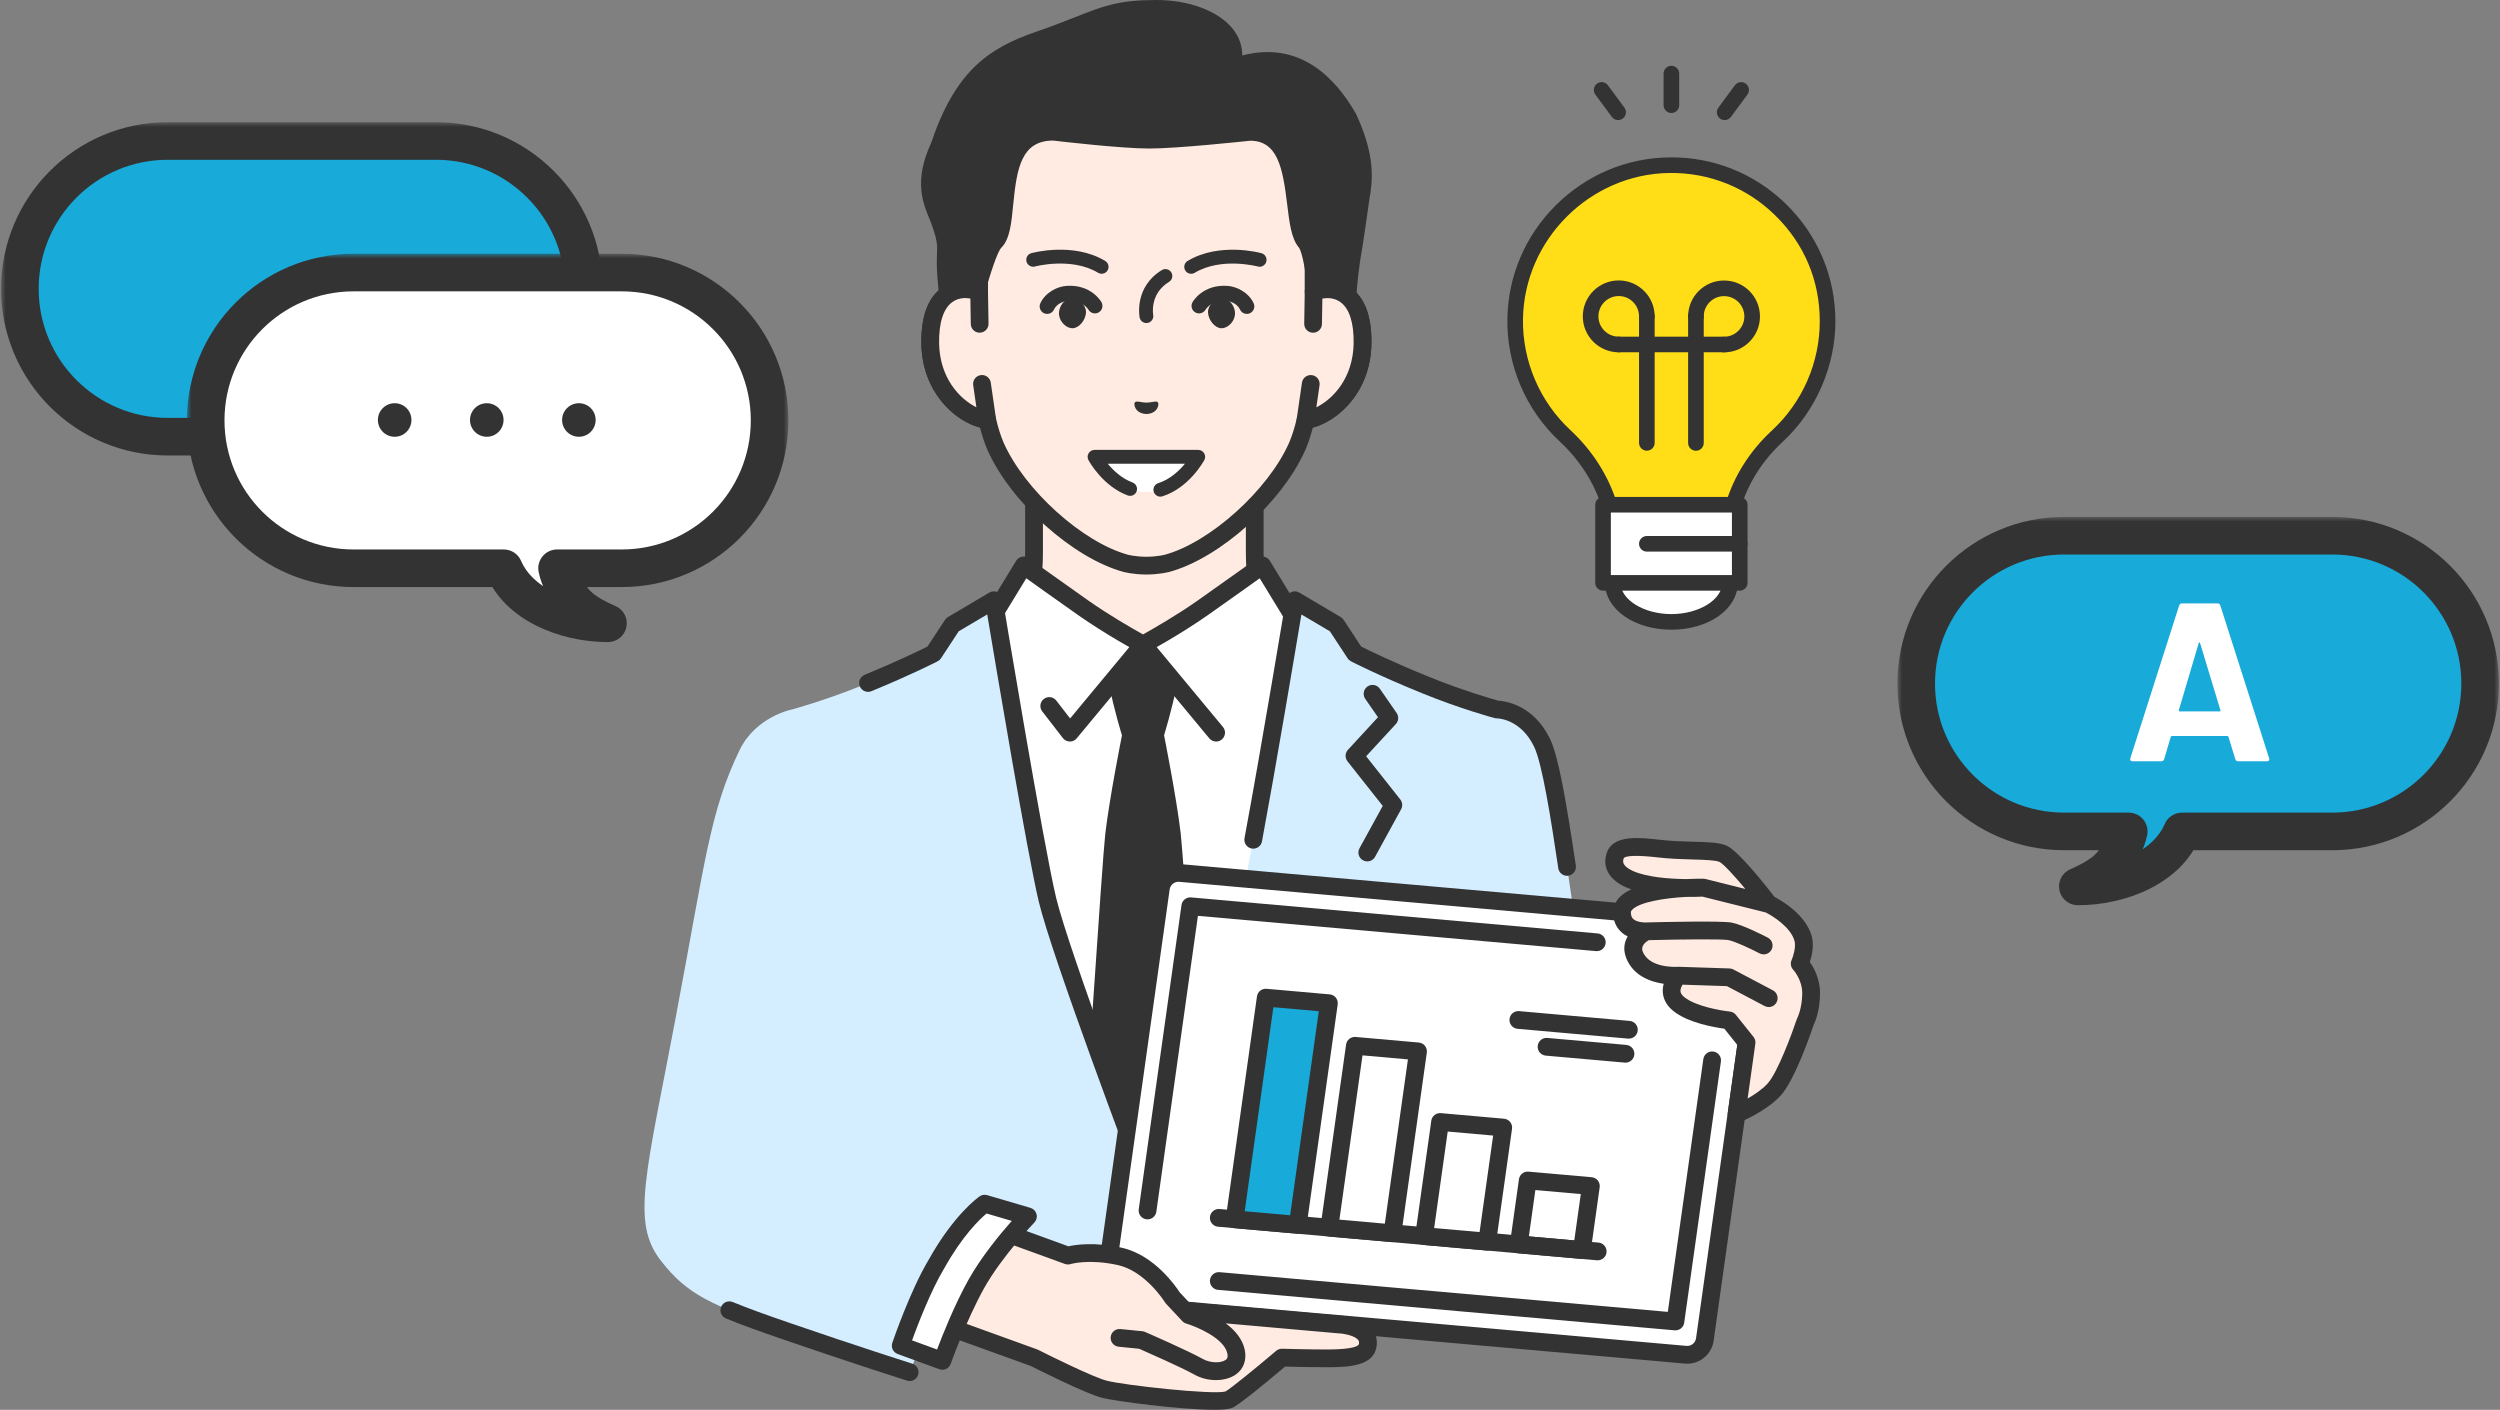<svg width="266" height="150" viewBox="0 0 266 150" fill="none" xmlns="http://www.w3.org/2000/svg">
<rect x="0" y="0" width="266" height="150" fill="#808080" stroke="none"/>
<path d="M106.567 68.003C108.807 65.638 110.023 63.648 110.023 58.741V49.049L121.763 55.348L133.502 49.049V58.741C133.502 63.648 134.718 65.638 136.958 68.003C138.749 69.892 147.03 74.455 147.03 74.455L130.462 90.167H113.061L96.493 74.455C96.493 74.455 104.776 69.892 106.565 68.003H106.567Z" fill="#FFEBE1"/>
<path d="M113.064 91.115C113.314 91.115 113.563 91.016 113.75 90.821C114.109 90.443 114.093 89.844 113.715 89.485L98.078 74.657C100.48 73.301 105.763 70.229 107.254 68.656C109.717 66.057 110.968 63.808 110.968 58.744V50.63L121.315 56.184C121.595 56.333 121.931 56.333 122.21 56.184L132.559 50.63V58.744C132.559 63.808 133.811 66.055 136.274 68.656C137.764 70.229 143.047 73.301 145.449 74.657L129.813 89.485C129.435 89.844 129.418 90.443 129.777 90.821C130.136 91.199 130.735 91.215 131.113 90.856L147.679 75.144C147.898 74.936 148.005 74.638 147.967 74.338C147.929 74.04 147.751 73.775 147.486 73.63C145.218 72.381 139.028 68.818 137.643 67.357C135.432 65.024 134.447 63.227 134.447 58.744V49.051C134.447 48.72 134.273 48.411 133.987 48.241C133.702 48.071 133.349 48.062 133.055 48.22L121.761 54.28L110.468 48.22C110.175 48.062 109.822 48.071 109.536 48.241C109.251 48.411 109.076 48.72 109.076 49.051V58.744C109.076 63.227 108.09 65.022 105.881 67.357C104.495 68.82 98.307 72.381 96.037 73.63C95.773 73.775 95.594 74.038 95.556 74.338C95.519 74.636 95.624 74.936 95.844 75.144L112.411 90.856C112.593 91.031 112.826 91.115 113.062 91.115H113.064Z" fill="#333333"/>
<path d="M104.183 31.045V21.89C104.183 19.249 104.843 16.649 106.113 14.335C108.54 9.915 113.447 3.719 121.901 3.684H122.05C130.503 3.719 135.41 9.915 137.837 14.335C139.108 16.649 139.767 19.251 139.767 21.89V31.045C141.736 30.299 145.064 30.784 144.97 36.554C144.888 41.665 141.18 44.403 138.91 44.686C138.683 45.663 138.396 46.616 138.033 47.466C135.681 52.802 129.298 58.547 124.158 59.941C124.158 59.941 123.24 60.182 121.972 60.182C120.704 60.182 119.786 59.941 119.786 59.941C114.646 58.547 108.263 52.802 105.911 47.466C105.548 46.616 105.263 45.663 105.034 44.686C102.764 44.403 99.056 41.665 98.974 36.554C98.88 30.784 102.208 30.299 104.177 31.045H104.183Z" fill="#FFEBE1"/>
<path d="M121.977 61.129C123.352 61.129 124.36 60.866 124.404 60.855C129.802 59.392 136.439 53.437 138.9 47.848C139.196 47.155 139.459 46.368 139.686 45.496C142.363 44.787 145.833 41.738 145.917 36.571C145.964 33.671 145.214 31.657 143.688 30.584C142.846 29.992 141.789 29.742 140.714 29.856V21.892C140.714 19.09 140.007 16.321 138.667 13.881C136.391 9.736 131.207 2.778 122.054 2.74C122.029 2.74 122.002 2.74 121.977 2.742C121.952 2.742 121.924 2.74 121.899 2.74C112.746 2.78 107.562 9.739 105.286 13.881C103.947 16.321 103.239 19.09 103.239 21.892V29.856C102.164 29.742 101.108 29.992 100.266 30.584C98.739 31.657 97.99 33.671 98.036 36.571C98.12 41.738 101.591 44.787 104.268 45.496C104.495 46.368 104.757 47.153 105.049 47.837C107.516 53.435 114.153 59.39 119.545 60.853C119.594 60.866 120.604 61.129 121.977 61.129ZM141.239 31.72C141.668 31.72 142.155 31.817 142.602 32.13C143.57 32.81 144.063 34.334 144.028 36.539C143.952 41.181 140.582 43.525 138.795 43.749C138.403 43.798 138.081 44.087 137.991 44.474C137.758 45.477 137.479 46.359 137.166 47.096C134.944 52.138 128.748 57.719 123.913 59.029C123.913 59.029 123.09 59.239 121.975 59.239C120.86 59.239 120.037 59.029 120.028 59.027C115.201 57.719 109.007 52.138 106.779 47.086C106.468 46.359 106.191 45.477 105.958 44.474C105.868 44.087 105.549 43.8 105.154 43.749C103.367 43.527 99.997 41.184 99.921 36.539C99.886 34.334 100.379 32.81 101.347 32.13C102.332 31.439 103.508 31.802 103.846 31.928C104.136 32.037 104.463 31.997 104.717 31.821C104.973 31.645 105.125 31.355 105.125 31.044V21.889C105.125 19.405 105.752 16.949 106.939 14.788C109.475 10.171 114.128 4.659 121.903 4.628C121.926 4.628 121.949 4.628 121.973 4.626C121.996 4.626 122.019 4.628 122.042 4.628C129.817 4.661 134.47 10.171 137.006 14.788C138.193 16.949 138.82 19.403 138.82 21.889V31.044C138.82 31.355 138.974 31.645 139.228 31.821C139.484 31.997 139.809 32.037 140.099 31.928C140.284 31.859 140.719 31.718 141.235 31.718L141.239 31.72Z" fill="#333333"/>
<path d="M112.077 14.321C105.61 14.321 108.22 23.808 106.091 25.907C105.331 26.657 104.184 31.041 104.184 31.041L102.454 33.636L100.789 33.59C100.789 33.59 100.329 29.966 100.302 28.12C100.274 26.273 100.636 26.145 99.613 23.371C98.714 21.252 97.919 19.197 99.653 15.445C102.122 8.113 105.387 5.704 110.42 3.976C116.709 1.818 117.603 0.625 123.037 0.625C127.715 0.625 132.247 2.897 131.455 6.754C131.965 6.733 138.657 3.441 143.744 12.455C145.712 16.748 145.426 19.201 145.063 21.202C145.063 21.202 144.412 25.821 144.322 26.298C143.57 30.271 143.566 34.35 143.566 34.35L141.428 34.34L139.768 31.043C139.768 31.043 139.413 26.804 138.663 25.91C136.744 23.614 138.682 14.338 132.996 14.338C132.996 14.338 125.313 15.172 122.265 15.172C119.216 15.172 112.075 14.323 112.075 14.323L112.077 14.321Z" fill="#333333"/>
<path d="M143.568 34.981C143.734 34.981 143.894 34.916 144.011 34.798C144.131 34.681 144.196 34.519 144.198 34.353C144.198 34.313 144.211 30.284 144.943 26.418C145.034 25.942 145.643 21.625 145.687 21.306C146.09 19.084 146.314 16.55 144.32 12.195C144.311 12.178 144.305 12.164 144.297 12.149C142.163 8.369 138.346 4.285 132.177 5.902C132.177 4.857 131.824 3.876 131.129 3.026C129.607 1.159 126.508 0 123.039 0C119.014 0 117.389 0.643 114.439 1.81C113.284 2.268 111.974 2.784 110.219 3.387C105.095 5.144 101.627 7.645 99.069 15.216C97.201 19.284 98.168 21.583 99.029 23.609C99.76 25.597 99.737 26.103 99.697 27.019C99.682 27.33 99.668 27.68 99.674 28.136C99.701 29.996 100.146 33.528 100.165 33.677C100.205 33.986 100.461 34.219 100.772 34.227L102.437 34.273C102.653 34.282 102.859 34.172 102.979 33.992L104.709 31.397C104.747 31.338 104.776 31.275 104.795 31.208C105.326 29.179 106.143 26.75 106.536 26.362C107.451 25.459 107.617 23.731 107.81 21.73C108.192 17.778 108.722 14.977 112.041 14.956C112.667 15.03 119.3 15.804 122.267 15.804C125.234 15.804 132.396 15.04 133.032 14.973C135.919 14.994 136.477 17.782 136.952 21.717C137.189 23.678 137.393 25.373 138.184 26.318C138.569 26.775 138.98 29.156 139.144 31.101C139.15 31.18 139.173 31.26 139.209 31.332L140.87 34.628C140.977 34.84 141.193 34.972 141.428 34.975L143.566 34.985H143.57L143.568 34.981ZM143.186 12.743C145.021 16.758 144.813 19.067 144.446 21.091C144.446 21.1 144.444 21.108 144.442 21.117C144.261 22.397 143.776 25.805 143.705 26.183C143.117 29.289 142.98 32.411 142.949 33.719L141.821 33.713L140.389 30.87C140.303 29.908 139.946 26.458 139.15 25.507C138.598 24.848 138.399 23.178 138.203 21.564C137.804 18.248 137.256 13.711 133 13.711C132.977 13.711 132.954 13.711 132.933 13.715C132.858 13.724 125.248 14.545 122.269 14.545C119.289 14.545 112.224 13.709 112.152 13.7C112.127 13.698 112.102 13.696 112.079 13.696C107.323 13.696 106.88 18.269 106.557 21.608C106.401 23.218 106.24 24.884 105.65 25.465C104.854 26.248 103.913 29.61 103.603 30.786L102.124 33.003L101.352 32.982C101.226 31.911 100.955 29.488 100.936 28.117C100.93 27.699 100.944 27.367 100.957 27.076C101.005 25.973 100.995 25.297 100.207 23.16C100.203 23.149 100.201 23.141 100.197 23.132C99.361 21.163 98.572 19.302 100.228 15.714C100.239 15.693 100.247 15.672 100.253 15.651C102.658 8.51 105.755 6.251 110.628 4.577C112.411 3.966 113.734 3.441 114.903 2.982C117.801 1.835 119.256 1.26 123.041 1.26C126.092 1.26 128.885 2.266 130.155 3.821C130.825 4.645 131.056 5.589 130.844 6.631C130.804 6.82 130.857 7.017 130.98 7.166C131.106 7.313 131.293 7.393 131.486 7.389C131.621 7.383 131.745 7.345 131.992 7.267C136.559 5.846 140.326 7.689 143.19 12.745L143.186 12.743Z" fill="#333333"/>
<path d="M104.184 31.042L104.241 34.454L104.484 40.845L105.041 44.681C102.771 44.398 99.063 41.66 98.981 36.549C98.887 30.779 102.215 30.294 104.184 31.04V31.042Z" fill="#FFEBE1"/>
<path d="M105.041 45.63C105.293 45.63 105.536 45.529 105.715 45.346C105.921 45.136 106.017 44.84 105.975 44.548L105.419 40.712C105.343 40.196 104.864 39.837 104.348 39.912C103.831 39.988 103.474 40.466 103.548 40.983L103.888 43.335C102.116 42.457 99.983 40.221 99.922 36.536C99.886 34.331 100.38 32.807 101.347 32.126C101.994 31.671 102.727 31.673 103.248 31.763L103.292 34.47C103.3 34.99 103.726 35.412 104.251 35.398C104.772 35.389 105.19 34.959 105.179 34.438L105.123 31.026C105.116 30.64 104.875 30.296 104.512 30.159C103.025 29.596 101.436 29.754 100.258 30.581C98.731 31.654 97.982 33.668 98.028 36.567C98.118 42.169 102.192 45.281 104.917 45.621C104.957 45.625 104.995 45.627 105.035 45.627L105.041 45.63Z" fill="#333333"/>
<path d="M139.712 34.456L139.769 31.044C141.739 30.298 145.067 30.783 144.972 36.553C144.89 41.664 141.182 44.402 138.912 44.685L139.469 40.849L139.712 34.458V34.456Z" fill="#FFEBE1"/>
<path d="M138.913 45.631C138.953 45.631 138.991 45.629 139.031 45.625C141.754 45.285 145.827 42.173 145.92 36.571C145.966 33.672 145.216 31.658 143.69 30.585C142.514 29.758 140.922 29.6 139.436 30.163C139.075 30.299 138.831 30.644 138.825 31.03L138.768 34.442C138.76 34.963 139.175 35.393 139.696 35.402C140.215 35.414 140.647 34.994 140.656 34.474L140.7 31.767C141.221 31.677 141.951 31.675 142.6 32.13C143.568 32.811 144.061 34.335 144.026 36.54C143.967 40.225 141.832 42.461 140.059 43.339L140.4 40.987C140.475 40.47 140.116 39.992 139.6 39.916C139.083 39.84 138.604 40.199 138.529 40.716L137.972 44.552C137.93 44.844 138.027 45.138 138.233 45.35C138.411 45.533 138.655 45.633 138.907 45.633L138.913 45.631Z" fill="#333333"/>
<path d="M121.977 52.346C125.253 52.346 127.182 48.68 127.182 48.68H116.606C116.606 48.68 118.702 52.346 121.977 52.346Z" fill="white"/>
<path d="M123.201 42.808C123.033 42.613 122.578 42.829 121.977 42.842C121.379 42.827 120.923 42.611 120.753 42.806C120.579 43.007 120.781 44.017 121.975 44.049C123.17 44.02 123.374 43.01 123.199 42.808H123.201Z" fill="#333333"/>
<path d="M123.466 52.841C123.539 52.841 123.613 52.831 123.686 52.808C126.516 51.913 128.074 49.074 128.139 48.955C128.261 48.728 128.257 48.451 128.123 48.228C127.99 48.006 127.751 47.869 127.491 47.869H116.459C116.201 47.869 115.961 48.006 115.827 48.228C115.695 48.451 115.688 48.726 115.81 48.955C115.871 49.068 117.332 51.733 119.991 52.715C120.371 52.856 120.795 52.661 120.935 52.281C121.076 51.901 120.881 51.476 120.501 51.336C119.346 50.91 118.447 50.044 117.866 49.341H126.08C125.464 50.086 124.494 51.01 123.239 51.407C122.852 51.529 122.636 51.943 122.76 52.329C122.859 52.642 123.149 52.843 123.461 52.843L123.466 52.841Z" fill="#333333"/>
<path d="M109.84 28.376C109.934 28.387 110.03 28.38 110.124 28.354C110.162 28.343 114 27.323 116.837 29.023C117.186 29.231 117.636 29.119 117.845 28.771C118.053 28.422 117.941 27.972 117.593 27.762C114.209 25.735 109.913 26.887 109.734 26.937C109.342 27.045 109.112 27.449 109.221 27.841C109.303 28.136 109.553 28.34 109.84 28.376Z" fill="#333333"/>
<path d="M134.114 28.379C134.401 28.344 134.651 28.139 134.733 27.844C134.84 27.452 134.612 27.048 134.22 26.94C134.039 26.89 129.745 25.738 126.361 27.765C126.012 27.973 125.901 28.425 126.109 28.774C126.316 29.123 126.768 29.234 127.117 29.026C129.954 27.326 133.792 28.346 133.832 28.356C133.926 28.383 134.022 28.388 134.116 28.377L134.114 28.379Z" fill="#333333"/>
<path d="M121.977 34.371C122.023 34.371 122.069 34.367 122.116 34.358C122.514 34.283 122.775 33.897 122.699 33.498C122.685 33.411 122.323 31.253 124.383 29.991C124.73 29.779 124.839 29.326 124.625 28.981C124.413 28.635 123.961 28.528 123.615 28.74C120.673 30.543 121.232 33.647 121.257 33.777C121.324 34.13 121.633 34.373 121.977 34.373V34.371Z" fill="#333333"/>
<path d="M128.978 32.21C129.279 31.9 129.656 31.718 130.014 31.711C130.293 31.705 130.584 31.831 130.834 32.064C131.183 32.389 131.403 32.878 131.405 33.34C131.408 33.763 131.205 34.208 130.862 34.531C130.595 34.783 130.282 34.922 129.98 34.925C129.969 34.925 129.959 34.925 129.948 34.925C129.284 34.911 128.583 34.088 128.531 33.261C128.509 32.914 128.677 32.522 128.978 32.21Z" fill="#333333"/>
<path d="M132.842 33.38C132.896 33.368 132.95 33.349 133.001 33.325C133.401 33.138 133.572 32.662 133.386 32.262C132.836 31.089 131.562 30.483 130.612 30.417C127.98 30.235 126.923 32.081 126.879 32.159C126.665 32.544 126.804 33.031 127.19 33.246C127.573 33.459 128.055 33.323 128.273 32.944C128.308 32.885 128.929 31.903 130.504 32.011C130.772 32.029 131.613 32.239 131.941 32.94C132.103 33.288 132.484 33.463 132.844 33.38L132.842 33.38Z" fill="#333333"/>
<path d="M138.835 66.176L137.391 65.217L134.304 60.156C134.304 60.156 133.296 60.912 128.001 64.648C125.065 66.718 121.614 68.578 121.614 68.578C121.614 68.578 118.162 66.718 115.226 64.645C109.931 60.91 108.923 60.154 108.923 60.154L105.836 65.215L104.392 66.174L102 68.53L105.834 90.203L114.571 129.7H128.65L137.386 90.203L141.22 68.53L138.829 66.174L138.835 66.176Z" fill="white"/>
<path d="M114.575 130.649H128.654C129.097 130.649 129.481 130.34 129.576 129.908L138.312 90.41C138.315 90.398 138.319 90.385 138.321 90.37L142.155 68.697C142.209 68.391 142.109 68.078 141.888 67.859L139.497 65.504C139.455 65.462 139.406 65.424 139.356 65.39L138.088 64.548L135.11 59.666C134.972 59.44 134.743 59.28 134.483 59.232C134.22 59.181 133.951 59.244 133.737 59.404C133.727 59.412 132.656 60.21 127.455 63.879C125.215 65.46 122.634 66.933 121.614 67.502C120.593 66.933 118.013 65.457 115.772 63.879C110.571 60.21 109.5 59.412 109.492 59.404C109.28 59.244 109.009 59.181 108.747 59.232C108.484 59.282 108.257 59.44 108.119 59.666L105.141 64.548L103.873 65.39C103.823 65.424 103.777 65.462 103.733 65.504L101.341 67.859C101.118 68.078 101.02 68.391 101.074 68.697L104.908 90.37C104.91 90.383 104.913 90.398 104.917 90.41L113.654 129.908C113.75 130.34 114.132 130.649 114.575 130.649ZM127.896 128.759H115.333L106.765 90.022L103.019 68.859L104.99 66.917L106.359 66.007C106.475 65.932 106.571 65.831 106.643 65.714L109.196 61.529C110.04 62.138 111.665 63.297 114.682 65.424C117.63 67.502 121.021 69.338 121.166 69.415C121.446 69.567 121.784 69.567 122.063 69.415C122.206 69.338 125.597 67.502 128.547 65.424C131.562 63.297 133.187 62.136 134.033 61.529L136.586 65.714C136.658 65.831 136.754 65.932 136.87 66.007L138.239 66.917L140.211 68.859L136.465 90.022L127.896 128.759Z" fill="#333333"/>
<path d="M129.397 78.9C129.609 78.9 129.823 78.828 130 78.681C130.401 78.347 130.457 77.753 130.124 77.35L122.342 67.975C122.164 67.759 121.897 67.633 121.616 67.633C121.334 67.633 121.068 67.759 120.889 67.975L113.861 76.443L112.387 74.539C112.068 74.125 111.474 74.052 111.062 74.371C110.649 74.69 110.573 75.284 110.895 75.696L113.089 78.532C113.265 78.759 113.534 78.894 113.819 78.9C114.107 78.908 114.38 78.78 114.563 78.558L121.616 70.058L128.668 78.558C128.855 78.782 129.124 78.9 129.397 78.9Z" fill="#333333"/>
<path d="M119.375 78.23C119.375 78.23 118.51 75.45 118.025 72.911L121.573 68.63L121.615 68.586L121.657 68.63L125.206 72.911C124.719 75.45 123.856 78.23 123.856 78.23C123.856 78.23 125.174 84.81 125.63 88.697C125.943 91.368 127.778 119.247 128.897 136.435L114.336 136.461C115.453 119.275 117.29 91.368 117.605 88.695C118.063 84.808 119.379 78.228 119.379 78.228L119.375 78.23Z" fill="#333333"/>
<path d="M71.975 107.827C75.047 91.577 75.521 86.382 78.69 79.817C80.415 76.239 84.256 75.489 84.256 75.489C84.256 75.489 87.739 74.553 91.813 72.898C96.489 71 99.34 69.524 99.34 69.524L101.343 66.471L105.753 63.863C105.753 63.863 110.057 89.9 111.451 95.724C112.845 101.549 121.756 125.149 121.756 125.149C121.756 125.149 130.67 101.549 132.064 95.724C133.458 89.9 137.762 63.863 137.762 63.863L142.172 66.471L144.175 69.524C144.175 69.524 147.026 71 151.702 72.898C155.774 74.551 159.259 75.489 159.259 75.489C159.259 75.489 162.352 75.456 164.078 79.031C165.455 81.885 166.78 92.973 168.456 103.862C170.635 118.031 173.029 132.315 173.029 132.315L158.243 132.108L99.968 138.18L96.789 145.997C96.789 145.997 90.828 144.101 83.769 141.67C75.536 138.833 73.117 137.745 70.289 134.1C67.108 129.999 68.754 124.901 71.981 107.829L71.975 107.827Z" fill="#D4EEFF"/>
<path d="M145.481 91.652C145.815 91.652 146.136 91.476 146.308 91.163C148.042 88.019 149.073 86.117 149.082 86.098C149.262 85.766 149.227 85.359 148.991 85.063L145.357 80.467L148.519 77.038C148.819 76.713 148.853 76.223 148.601 75.86L146.816 73.282C146.52 72.853 145.93 72.746 145.502 73.042C145.073 73.338 144.966 73.928 145.262 74.357L146.617 76.314L143.421 79.78C143.106 80.123 143.087 80.641 143.375 81.007L147.123 85.748C146.701 86.525 145.842 88.095 144.651 90.254C144.399 90.711 144.565 91.284 145.023 91.537C145.168 91.616 145.323 91.654 145.479 91.654L145.481 91.652Z" fill="#333333"/>
<path d="M121.754 126.094C121.866 126.094 121.979 126.075 122.088 126.033C122.577 125.848 122.823 125.305 122.638 124.815C122.55 124.58 113.731 101.204 112.367 95.504C110.998 89.778 106.725 63.968 106.681 63.708C106.63 63.401 106.431 63.137 106.147 63.007C105.864 62.874 105.534 62.891 105.267 63.049L100.858 65.657C100.734 65.73 100.629 65.831 100.549 65.951L98.685 68.791C97.973 69.148 95.558 70.333 92.002 71.796C91.519 71.996 91.29 72.548 91.487 73.029C91.687 73.511 92.237 73.74 92.72 73.543C97.056 71.758 99.661 70.415 99.77 70.358C99.915 70.282 100.037 70.173 100.125 70.037L102.009 67.168L105.041 65.375C105.954 70.855 109.309 90.849 110.527 95.94C111.917 101.757 120.503 124.513 120.868 125.479C121.011 125.857 121.37 126.09 121.752 126.09L121.754 126.094Z" fill="#333333"/>
<path d="M96.785 146.944C97.186 146.944 97.558 146.688 97.686 146.285C97.843 145.787 97.568 145.256 97.07 145.098C97.012 145.08 91.038 143.179 84.071 140.777C81.57 139.916 79.576 139.205 77.963 138.537C77.48 138.337 76.928 138.566 76.729 139.047C76.529 139.53 76.758 140.082 77.239 140.282C78.893 140.968 80.922 141.689 83.454 142.562C90.444 144.97 96.436 146.877 96.497 146.896C96.592 146.925 96.688 146.94 96.783 146.94L96.785 146.944Z" fill="#333333"/>
<path d="M166.732 93.186C166.778 93.186 166.824 93.182 166.872 93.176C167.389 93.098 167.744 92.619 167.668 92.103C166.633 85.144 165.814 80.462 164.926 78.621C163.168 74.98 160.126 74.589 159.402 74.547C158.805 74.382 155.643 73.479 152.057 72.021C148.2 70.455 145.573 69.168 144.826 68.792L142.961 65.951C142.881 65.832 142.776 65.731 142.652 65.657L138.243 63.049C137.974 62.89 137.645 62.875 137.363 63.007C137.08 63.14 136.882 63.402 136.83 63.709C136.805 63.866 134.207 79.559 132.416 89.18C132.32 89.692 132.66 90.186 133.172 90.282C133.685 90.377 134.178 90.039 134.275 89.527C135.759 81.552 137.796 69.42 138.47 65.38L141.502 67.173L143.385 70.041C143.473 70.178 143.597 70.287 143.74 70.363C143.858 70.424 146.684 71.881 151.347 73.775C155.425 75.431 158.868 76.364 159.013 76.401C159.097 76.424 159.183 76.435 159.267 76.433C159.364 76.433 161.799 76.487 163.225 79.442C164.094 81.243 165.01 87.066 165.801 92.38C165.871 92.848 166.274 93.186 166.736 93.186H166.732Z" fill="#333333"/>
<path d="M181.396 142.523L187.323 100.351C187.474 99.28 186.695 98.302 185.618 98.205L125.554 92.884C124.553 92.796 123.656 93.508 123.516 94.503L117.588 136.676C117.437 137.746 118.216 138.725 119.293 138.821L179.357 144.142C180.359 144.23 181.255 143.518 181.396 142.523Z" fill="white"/>
<path d="M179.527 145.096C180.925 145.096 182.133 144.067 182.33 142.656L188.257 100.484C188.364 99.718 188.15 98.933 187.669 98.326C187.189 97.721 186.471 97.335 185.7 97.265L125.636 91.945C124.133 91.812 122.789 92.879 122.579 94.374L116.652 136.546C116.544 137.313 116.759 138.098 117.239 138.705C117.72 139.31 118.438 139.696 119.209 139.765L179.273 145.086C179.357 145.094 179.443 145.096 179.527 145.096ZM180.459 142.392C180.39 142.89 179.943 143.246 179.441 143.202L119.377 137.882C119.117 137.859 118.884 137.733 118.72 137.529C118.558 137.323 118.487 137.069 118.524 136.809L124.452 94.636C124.521 94.139 124.968 93.782 125.47 93.826L185.534 99.147C185.794 99.17 186.028 99.296 186.191 99.499C186.353 99.705 186.424 99.959 186.387 100.22L180.459 142.392Z" fill="#333333"/>
<path d="M178.265 140.605L183.762 101.488L126.648 96.428L121.149 135.545L178.265 140.605Z" fill="white"/>
<path d="M169.997 134.096C170.482 134.096 170.893 133.726 170.937 133.235C170.984 132.714 170.599 132.256 170.079 132.21L129.762 128.639C129.246 128.592 128.784 128.977 128.738 129.497C128.692 130.018 129.076 130.476 129.597 130.522L169.913 134.094C169.94 134.096 169.969 134.098 169.997 134.098V134.096Z" fill="#333333"/>
<path d="M168.317 133.945C168.783 133.945 169.186 133.6 169.251 133.132L170.206 126.329C170.242 126.073 170.171 125.813 170.011 125.609C169.849 125.405 169.612 125.279 169.354 125.256L162.635 124.662C162.133 124.618 161.686 124.973 161.616 125.472L160.661 132.275C160.625 132.532 160.697 132.792 160.856 132.996C161.018 133.199 161.255 133.325 161.514 133.348L168.233 133.945C168.26 133.947 168.289 133.949 168.317 133.949V133.945ZM168.197 127.049L167.504 131.979L162.671 131.551L163.363 126.621L168.197 127.049Z" fill="#333333"/>
<path d="M151.517 131.518L158.238 132.112L159.943 119.971L153.224 119.375L151.517 131.518Z" fill="white"/>
<path d="M158.238 133.057C158.704 133.057 159.108 132.713 159.173 132.245L160.88 120.104C160.915 119.848 160.844 119.588 160.684 119.384C160.523 119.18 160.285 119.054 160.027 119.031L153.308 118.437C152.806 118.395 152.359 118.748 152.29 119.247L150.583 131.388C150.547 131.644 150.618 131.904 150.778 132.108C150.94 132.312 151.177 132.438 151.435 132.461L158.154 133.055C158.182 133.057 158.211 133.059 158.238 133.059V133.057ZM158.87 120.824L157.428 131.092L152.594 130.664L154.037 120.396L158.87 120.824Z" fill="#333333"/>
<path d="M141.438 130.622L148.157 131.216L150.878 111.866L144.157 111.271L141.438 130.622Z" fill="white"/>
<path d="M148.16 132.162C148.626 132.162 149.029 131.818 149.094 131.35L151.813 111.999C151.849 111.743 151.777 111.482 151.618 111.279C151.456 111.075 151.219 110.949 150.961 110.926L144.242 110.332C143.74 110.288 143.292 110.643 143.223 111.142L140.504 130.493C140.468 130.749 140.54 131.01 140.699 131.213C140.861 131.417 141.098 131.543 141.357 131.566L148.076 132.16C148.103 132.162 148.132 132.164 148.16 132.164V132.162ZM149.804 112.719L147.347 130.197L142.513 129.769L144.97 112.291L149.804 112.719Z" fill="#333333"/>
<path d="M131.36 129.728L138.079 130.325L141.395 106.741L134.673 106.145L131.36 129.728Z" fill="#18AAD8"/>
<path d="M138.081 131.27C138.547 131.27 138.95 130.926 139.015 130.458L142.331 106.874C142.367 106.618 142.295 106.357 142.136 106.154C141.974 105.95 141.737 105.824 141.478 105.801L134.759 105.207C134.258 105.163 133.81 105.518 133.741 106.017L130.426 129.601C130.39 129.857 130.461 130.118 130.621 130.321C130.783 130.525 131.02 130.651 131.278 130.674L137.997 131.268C138.024 131.27 138.054 131.272 138.081 131.272V131.27ZM140.321 107.594L137.271 129.305L132.437 128.877L135.488 107.166L140.321 107.594Z" fill="#333333"/>
<path d="M173.312 110.511C173.797 110.511 174.209 110.141 174.253 109.65C174.299 109.129 173.915 108.671 173.394 108.625L161.636 107.584C161.117 107.538 160.657 107.922 160.611 108.443C160.565 108.963 160.949 109.421 161.47 109.467L173.228 110.509C173.255 110.511 173.285 110.513 173.312 110.513V110.511Z" fill="#333333"/>
<path d="M172.953 113.065C173.438 113.065 173.85 112.695 173.894 112.204C173.94 111.683 173.556 111.225 173.035 111.179L164.636 110.436C164.118 110.387 163.658 110.774 163.611 111.294C163.565 111.815 163.95 112.273 164.47 112.319L172.869 113.062C172.896 113.065 172.926 113.067 172.953 113.067V113.065Z" fill="#333333"/>
<path d="M122.1 129.74C122.564 129.74 122.967 129.398 123.035 128.928L127.459 97.447L169.816 101.199C170.334 101.245 170.794 100.861 170.84 100.34C170.887 99.82 170.502 99.362 169.982 99.316L126.73 95.484C126.228 95.442 125.781 95.795 125.712 96.294L121.162 128.665C121.088 129.182 121.449 129.661 121.966 129.732C122.01 129.738 122.054 129.74 122.098 129.74H122.1Z" fill="#333333"/>
<path d="M178.265 141.549C178.732 141.549 179.135 141.205 179.2 140.736L183.105 112.951C183.179 112.435 182.818 111.956 182.301 111.884C181.785 111.811 181.306 112.172 181.234 112.689L177.455 139.584L129.765 135.359C129.248 135.311 128.786 135.697 128.74 136.218C128.694 136.739 129.078 137.196 129.599 137.242L178.184 141.547C178.211 141.549 178.24 141.551 178.268 141.551L178.265 141.549Z" fill="#333333"/>
<path d="M185.839 110.905L183.966 108.56C183.966 108.56 180.296 108.186 178.616 106.817C176.936 105.448 178.58 103.8 178.58 103.8C178.58 103.8 174.906 104.104 173.911 101.591C173.258 99.943 175.193 99.084 175.193 99.084C175.193 99.084 172.613 99.269 172.581 97.11C172.539 94.28 181.23 94.435 181.23 94.435C181.23 94.435 176.096 94.758 173.339 93.52C171.991 92.915 171.502 92.029 171.872 91C172.264 89.908 174.322 90.036 176.464 90.282C179.496 90.633 182.309 90.364 183.347 90.843C184.514 91.38 188.199 96.178 188.199 96.178C188.199 96.178 191.248 97.608 191.857 99.856C192.172 101.016 191.496 102.523 191.496 102.523C191.496 102.523 192.741 103.829 192.709 105.727C192.678 107.625 192.088 108.713 192.088 108.713C192.088 108.713 190.202 114.382 188.758 115.936C187.313 117.49 184.772 118.51 184.772 118.51L185.841 110.903L185.839 110.905Z" fill="#FFEBE1"/>
<path d="M170.982 90.687C171.664 88.784 174.501 89.112 176.571 89.349C177.85 89.496 179.095 89.532 180.193 89.561C181.81 89.605 182.977 89.639 183.739 89.99C184.961 90.552 187.781 94.101 188.814 95.436C189.585 95.839 192.149 97.33 192.768 99.615C193.039 100.61 192.781 101.714 192.566 102.363C193.012 102.997 193.679 104.207 193.654 105.748C193.625 107.585 193.123 108.752 192.961 109.084C192.676 109.935 190.941 114.978 189.448 116.586C187.878 118.277 185.234 119.35 185.123 119.394C185.01 119.44 184.89 119.461 184.772 119.461C184.565 119.461 184.359 119.392 184.189 119.259C183.924 119.051 183.79 118.718 183.836 118.384L184.848 111.18L183.471 109.454C182.391 109.309 179.58 108.824 178.02 107.553C177.159 106.852 176.947 106.073 176.92 105.542C176.903 105.233 176.945 104.941 177.018 104.675C175.643 104.477 173.789 103.848 173.033 101.943C172.67 101.026 172.823 100.249 173.186 99.635C172.947 99.518 172.714 99.367 172.502 99.171C171.947 98.663 171.649 97.956 171.637 97.129C171.628 96.496 171.878 95.906 172.363 95.424C172.676 95.113 173.092 94.85 173.571 94.63C173.354 94.556 173.148 94.475 172.951 94.386C171.173 93.586 170.436 92.203 170.982 90.687ZM173.526 97.103C173.533 97.506 173.671 97.681 173.776 97.779C174.148 98.124 174.898 98.162 175.126 98.149C175.135 98.149 175.141 98.149 175.149 98.149C175.156 98.149 175.162 98.147 175.168 98.147C176.483 98.113 183.101 97.954 184.229 98.162C185.423 98.38 187.821 99.623 188.092 99.764C188.554 100.005 188.735 100.576 188.493 101.038C188.325 101.361 187.995 101.546 187.655 101.546C187.508 101.546 187.359 101.511 187.219 101.439C186.297 100.958 184.579 100.148 183.888 100.022C183.256 99.906 179.103 99.94 175.431 100.032C175.12 100.209 174.543 100.631 174.788 101.252C175.511 103.077 178.473 102.869 178.501 102.867C178.526 102.865 178.551 102.867 178.578 102.867C178.589 102.867 178.599 102.865 178.61 102.865L184.025 103.043C184.168 103.048 184.308 103.085 184.434 103.152L188.634 105.37C189.096 105.613 189.272 106.184 189.028 106.646C188.858 106.968 188.531 107.15 188.193 107.15C188.044 107.15 187.893 107.115 187.752 107.041L183.744 104.925L179.026 104.769C178.904 104.967 178.786 105.221 178.801 105.456C178.805 105.536 178.82 105.777 179.208 106.094C180.401 107.066 183.114 107.532 184.056 107.629C184.308 107.654 184.541 107.78 184.699 107.98L186.572 110.325C186.734 110.529 186.805 110.789 186.769 111.045L185.948 116.884C186.656 116.481 187.468 115.938 188.056 115.306C189.125 114.155 190.677 109.949 191.183 108.427C191.2 108.379 191.223 108.326 191.246 108.282C191.25 108.274 191.731 107.333 191.758 105.725C191.781 104.257 190.811 103.194 190.805 103.188C190.54 102.911 190.469 102.499 190.626 102.149C190.803 101.758 191.109 100.746 190.937 100.116C190.544 98.674 188.651 97.471 187.863 97.082L181.132 95.4C180.848 95.415 180.206 95.44 179.37 95.432C177.081 95.558 174.49 95.974 173.69 96.772C173.518 96.944 173.518 97.057 173.52 97.112L173.526 97.103ZM173.726 92.665C175.267 93.357 177.707 93.515 179.37 93.534C180.319 93.488 181.035 93.494 181.247 93.498C181.251 93.498 181.253 93.498 181.258 93.498C181.285 93.498 181.314 93.504 181.344 93.509C181.379 93.513 181.413 93.515 181.449 93.523C181.453 93.523 181.457 93.523 181.461 93.523L185.707 94.586C184.485 93.124 183.347 91.896 182.952 91.707C182.54 91.518 181.323 91.484 180.143 91.451C179.005 91.419 177.715 91.384 176.357 91.226C175.334 91.109 174.604 91.067 174.081 91.067C172.936 91.067 172.783 91.268 172.764 91.325C172.68 91.558 172.485 92.104 173.73 92.662L173.726 92.665Z" fill="#333333"/>
<path d="M99.342 140.607L110.042 144.477C110.042 144.477 115.701 147.349 117.485 147.82C119.27 148.29 129.277 149.47 130.73 148.943C131.383 148.706 136.391 144.46 136.391 144.46C136.391 144.46 139.108 144.54 141.164 144.54C144.026 144.54 145.365 144.206 145.527 143.14C145.844 141.04 142.419 140.933 142.419 140.933L126.067 139.484L124.759 138.088C124.759 138.088 122.533 134.43 119.117 133.685C115.701 132.937 113.624 133.605 113.624 133.605L105.11 130.508L99.34 140.607H99.342Z" fill="#FFEBE1"/>
<path d="M98.521 140.131L104.291 130.032C104.52 129.633 105.001 129.454 105.436 129.612L113.675 132.608C114.441 132.436 116.457 132.127 119.321 132.751C122.821 133.515 125.122 136.889 125.513 137.498L126.512 138.565L142.482 139.98C142.839 139.995 144.937 140.131 145.949 141.347C146.396 141.884 146.575 142.55 146.466 143.272C146.157 145.305 143.679 145.475 141.168 145.475C139.564 145.475 137.542 145.427 136.729 145.406C134.436 147.344 131.701 149.588 131.054 149.823C130.712 149.947 130.054 150 129.2 150C125.616 150 118.605 149.084 117.244 148.725C115.457 148.253 110.282 145.649 109.666 145.338L99.019 141.49C98.756 141.395 98.551 141.189 98.454 140.927C98.358 140.664 98.383 140.375 98.521 140.131ZM110.363 143.581C110.399 143.593 110.435 143.61 110.471 143.627C112.02 144.412 116.343 146.533 117.727 146.898C119.655 147.407 129.103 148.425 130.388 148.053C130.913 147.766 133.523 145.647 135.782 143.73C135.961 143.579 136.19 143.499 136.421 143.505C136.448 143.505 139.148 143.585 141.166 143.585C144.179 143.585 144.567 143.167 144.595 142.989C144.63 142.756 144.567 142.642 144.496 142.556C144.135 142.122 143.047 141.891 142.392 141.868C142.373 141.868 142.357 141.868 142.34 141.863L130.422 140.807C131.369 141.515 132.192 142.441 132.44 143.61C132.664 144.675 132.335 145.624 131.533 146.216C130.968 146.632 130.195 146.842 129.385 146.842C128.574 146.842 127.783 146.646 127.081 146.256C125.677 145.473 121.964 143.841 121.211 143.51L119.025 143.291C118.506 143.239 118.126 142.777 118.179 142.256C118.231 141.737 118.695 141.357 119.212 141.41L121.544 141.643C121.641 141.653 121.738 141.676 121.828 141.716C122.013 141.796 126.361 143.69 128.001 144.603C128.755 145.023 129.903 145.067 130.409 144.694C130.508 144.62 130.691 144.486 130.588 144.001C130.241 142.359 127.245 141.131 126.225 140.83C126.063 140.782 125.916 140.692 125.8 140.57L124.07 138.724C124.026 138.676 123.986 138.626 123.953 138.571C123.932 138.537 121.885 135.247 118.916 134.598C115.829 133.924 113.927 134.491 113.914 134.496C113.715 134.561 113.498 134.556 113.301 134.483L105.536 131.659L100.718 140.091L110.361 143.579L110.363 143.581Z" fill="#333333"/>
<path d="M100.266 144.796C100.266 144.796 101.889 140.186 103.873 136.624C105.857 133.063 109.374 129.423 109.374 129.423L104.768 128.07C104.768 128.07 102.252 129.796 99.636 134.5C97.702 137.714 95.835 143.18 95.835 143.18L100.264 144.796H100.266Z" fill="white"/>
<path d="M100.266 145.743C100.405 145.743 100.541 145.714 100.669 145.653C100.898 145.546 101.073 145.351 101.157 145.111C101.173 145.065 102.778 140.532 104.697 137.084C106.595 133.676 110.019 130.115 110.053 130.08C110.282 129.842 110.372 129.502 110.286 129.181C110.202 128.862 109.956 128.61 109.639 128.515L105.033 127.163C104.76 127.083 104.466 127.13 104.233 127.291C104.123 127.367 101.507 129.196 98.817 134.027C96.856 137.292 95.019 142.648 94.942 142.875C94.776 143.362 95.03 143.891 95.513 144.068L99.941 145.685C100.046 145.722 100.155 145.741 100.264 145.741L100.266 145.743ZM107.653 129.903C106.433 131.283 104.409 133.723 103.046 136.167C101.553 138.846 100.281 142.054 99.704 143.587L97.041 142.615C97.644 140.962 99.038 137.326 100.445 134.989C100.451 134.98 100.455 134.97 100.462 134.962C102.389 131.495 104.233 129.735 104.968 129.116L107.653 129.905V129.903Z" fill="#333333"/>
<path d="M115.102 32.21C114.801 31.9 114.424 31.718 114.066 31.711C113.788 31.705 113.497 31.831 113.246 32.064C112.897 32.389 112.677 32.878 112.675 33.34C112.672 33.763 112.876 34.208 113.218 34.531C113.486 34.783 113.799 34.922 114.101 34.925C114.112 34.925 114.121 34.925 114.132 34.925C114.797 34.911 115.498 34.088 115.549 33.261C115.571 32.914 115.404 32.522 115.102 32.21Z" fill="#333333"/>
<path d="M111.238 33.38C111.184 33.368 111.131 33.349 111.079 33.325C110.679 33.138 110.508 32.662 110.695 32.262C111.244 31.089 112.518 30.483 113.469 30.417C116.101 30.235 117.157 32.081 117.201 32.159C117.415 32.544 117.276 33.031 116.89 33.246C116.507 33.459 116.026 33.323 115.808 32.944C115.772 32.885 115.152 31.903 113.577 32.011C113.308 32.029 112.468 32.239 112.14 32.94C111.977 33.288 111.597 33.463 111.236 33.38L111.238 33.38Z" fill="#333333"/>
<path d="M194.456 34.194C194.456 24.936 186.885 17.447 177.599 17.576C168.668 17.701 161.369 24.976 161.218 33.907C161.134 38.831 163.193 43.277 166.524 46.37C168.742 48.431 170.415 51.009 171.285 53.91L171.933 56.072H183.736L184.417 53.804C185.271 50.955 186.919 48.427 189.104 46.41C192.395 43.372 194.456 39.024 194.456 34.194Z" fill="#FFDD17"/>
<path d="M183.736 56.903H171.935C171.568 56.903 171.246 56.662 171.14 56.31L170.492 54.148C169.688 51.464 168.119 48.985 165.96 46.978C162.333 43.608 160.303 38.839 160.386 33.89C160.463 29.353 162.289 25.077 165.528 21.849C168.767 18.62 173.049 16.806 177.586 16.744C182.294 16.675 186.736 18.462 190.089 21.767C193.44 25.073 195.287 29.485 195.287 34.193C195.287 38.901 193.238 43.725 189.667 47.02C187.544 48.979 186.002 51.407 185.213 54.042L184.531 56.31C184.425 56.662 184.103 56.903 183.736 56.903ZM172.552 55.241H183.117L183.619 53.564C184.494 50.645 186.196 47.961 188.539 45.798C191.77 42.817 193.623 38.587 193.623 34.193C193.623 29.799 191.952 25.941 188.919 22.95C185.886 19.96 181.87 18.346 177.607 18.404C169.17 18.522 162.188 25.48 162.046 33.917C161.972 38.394 163.808 42.711 167.086 45.759C169.463 47.967 171.19 50.701 172.079 53.668L172.55 55.239L172.552 55.241Z" fill="#333333"/>
<path d="M177.836 12.025C177.377 12.025 177.005 11.654 177.005 11.194V7.831C177.005 7.372 177.377 7 177.836 7C178.295 7 178.667 7.372 178.667 7.831V11.194C178.667 11.654 178.295 12.025 177.836 12.025Z" fill="#333333"/>
<path d="M172.168 12.777C171.913 12.777 171.661 12.661 171.499 12.438L169.746 10.062C169.474 9.692 169.553 9.172 169.92 8.9C170.29 8.628 170.809 8.707 171.082 9.075L172.835 11.451C173.107 11.821 173.028 12.341 172.661 12.613C172.513 12.723 172.339 12.775 172.168 12.775V12.777Z" fill="#333333"/>
<path d="M183.503 12.776C183.331 12.776 183.158 12.725 183.011 12.614C182.641 12.342 182.562 11.821 182.836 11.453L184.59 9.076C184.862 8.707 185.383 8.628 185.751 8.902C186.121 9.174 186.2 9.695 185.925 10.063L184.172 12.44C184.01 12.66 183.756 12.778 183.503 12.778V12.776Z" fill="#333333"/>
<path d="M172.233 37.483C170.124 37.483 168.41 35.769 168.41 33.66C168.41 31.552 170.124 29.838 172.233 29.838C174.341 29.838 176.055 31.552 176.055 33.66C176.055 34.12 175.684 34.492 175.224 34.492C174.765 34.492 174.393 34.12 174.393 33.66C174.393 32.47 173.423 31.5 172.233 31.5C171.042 31.5 170.072 32.47 170.072 33.66C170.072 34.851 171.042 35.821 172.233 35.821C172.692 35.821 173.064 36.193 173.064 36.652C173.064 37.111 172.692 37.483 172.233 37.483Z" fill="#333333"/>
<path d="M175.224 47.954C174.765 47.954 174.393 47.583 174.393 47.123V33.661C174.393 33.202 174.765 32.83 175.224 32.83C175.683 32.83 176.055 33.202 176.055 33.661V47.123C176.055 47.583 175.683 47.954 175.224 47.954Z" fill="#333333"/>
<path d="M183.439 37.491C182.98 37.491 182.608 37.119 182.608 36.66C182.608 36.201 182.98 35.829 183.439 35.829C184.629 35.829 185.599 34.859 185.599 33.668C185.599 32.478 184.629 31.508 183.439 31.508C182.248 31.508 181.278 32.478 181.278 33.668C181.278 34.127 180.906 34.499 180.447 34.499C179.988 34.499 179.616 34.127 179.616 33.668C179.616 31.56 181.33 29.846 183.439 29.846C185.548 29.846 187.261 31.56 187.261 33.668C187.261 35.777 185.548 37.491 183.439 37.491Z" fill="#333333"/>
<path d="M180.447 47.962C179.988 47.962 179.616 47.59 179.616 47.131V33.669C179.616 33.21 179.988 32.838 180.447 32.838C180.906 32.838 181.278 33.21 181.278 33.669V47.131C181.278 47.59 180.906 47.962 180.447 47.962Z" fill="#333333"/>
<path d="M183.439 37.484H172.233C171.773 37.484 171.402 37.112 171.402 36.653C171.402 36.194 171.773 35.822 172.233 35.822H183.439C183.898 35.822 184.27 36.194 184.27 36.653C184.27 37.112 183.898 37.484 183.439 37.484Z" fill="#333333"/>
<path d="M177.836 66.169C181.278 66.169 184.068 64.309 184.068 62.014C184.068 59.72 181.278 57.859 177.836 57.859C174.393 57.859 171.603 59.72 171.603 62.014C171.603 64.309 174.393 66.169 177.836 66.169Z" fill="white"/>
<path d="M177.836 67.001C173.874 67.001 170.772 64.812 170.772 62.015C170.772 59.219 173.874 57.029 177.836 57.029C181.797 57.029 184.899 59.219 184.899 62.015C184.899 64.812 181.797 67.001 177.836 67.001ZM177.836 58.691C174.908 58.691 172.434 60.214 172.434 62.015C172.434 63.817 174.908 65.339 177.836 65.339C180.763 65.339 183.237 63.817 183.237 62.015C183.237 60.214 180.763 58.691 177.836 58.691Z" fill="#333333"/>
<path d="M185.107 53.705H170.564V62.015H185.107V53.705Z" fill="white"/>
<path d="M170.564 62.847C170.344 62.847 170.132 62.76 169.976 62.604C169.82 62.448 169.733 62.236 169.733 62.016V53.706C169.733 53.247 170.105 52.875 170.564 52.875H185.107C185.327 52.875 185.539 52.962 185.695 53.118C185.85 53.274 185.938 53.486 185.938 53.706V62.016C185.938 62.475 185.566 62.847 185.107 62.847H170.564ZM171.395 54.537V61.185H184.276V54.537H171.395Z" fill="#333333"/>
<path d="M175.224 58.693C174.765 58.693 174.393 58.321 174.393 57.862C174.393 57.403 174.765 57.031 175.224 57.031H185.107C185.566 57.031 185.938 57.403 185.938 57.862C185.938 58.321 185.566 58.693 185.107 58.693H175.224Z" fill="#333333"/>
<mask id="path-66-outside-1_12678_9282" maskUnits="userSpaceOnUse" x="0.115" y="13" width="64" height="42" fill="black">
<rect fill="white" x="0.115" y="13" width="64" height="42"/>
<path fill-rule="evenodd" clip-rule="evenodd" d="M17.847 15C9.158 15 2.115 22.043 2.115 30.732C2.115 39.42 9.158 46.463 17.847 46.463H33.835C35.365 50.123 40.11 52.317 44.92 52.317C42.359 51.219 41.481 50.268 40.895 49.39C40.41 48.661 39.722 47.63 39.502 46.463H46.383C55.072 46.463 62.115 39.42 62.115 30.732C62.115 22.043 55.072 15 46.383 15H17.847Z"/>
</mask>
<path fill-rule="evenodd" clip-rule="evenodd" d="M17.847 15C9.158 15 2.115 22.043 2.115 30.732C2.115 39.42 9.158 46.463 17.847 46.463H33.835C35.365 50.123 40.11 52.317 44.92 52.317C42.359 51.219 41.481 50.268 40.895 49.39C40.41 48.661 39.722 47.63 39.502 46.463H46.383C55.072 46.463 62.115 39.42 62.115 30.732C62.115 22.043 55.072 15 46.383 15H17.847Z" fill="#18AAD8"/>
<path d="M33.835 46.463L35.68 45.692C35.369 44.948 34.642 44.463 33.835 44.463V46.463ZM44.92 52.317V54.317C45.869 54.317 46.688 53.649 46.879 52.719C47.07 51.789 46.581 50.853 45.708 50.479L44.92 52.317ZM40.895 49.39L42.56 48.281L42.56 48.281L40.895 49.39ZM39.502 46.463V44.463C38.907 44.463 38.343 44.728 37.963 45.187C37.583 45.645 37.427 46.248 37.537 46.833L39.502 46.463ZM4.115 30.732C4.115 23.148 10.263 17 17.847 17V13C8.054 13 0.115 20.939 0.115 30.732H4.115ZM17.847 44.463C10.263 44.463 4.115 38.316 4.115 30.732H0.115C0.115 40.525 8.054 48.463 17.847 48.463V44.463ZM33.835 44.463H17.847V48.463H33.835V44.463ZM31.99 47.235C33.963 51.954 39.711 54.317 44.92 54.317V50.317C40.51 50.317 36.768 48.293 35.68 45.692L31.99 47.235ZM45.708 50.479C43.438 49.506 42.893 48.782 42.56 48.281L39.231 50.5C40.068 51.755 41.28 52.933 44.132 54.155L45.708 50.479ZM42.56 48.281C42.042 47.504 41.601 46.798 41.468 46.093L37.537 46.833C37.843 48.461 38.777 49.818 39.231 50.5L42.56 48.281ZM46.383 44.463H39.502V48.463H46.383V44.463ZM60.115 30.732C60.115 38.316 53.967 44.463 46.383 44.463V48.463C56.176 48.463 64.115 40.525 64.115 30.732H60.115ZM46.383 17C53.967 17 60.115 23.148 60.115 30.732H64.115C64.115 20.939 56.176 13 46.383 13V17ZM17.847 17H46.383V13H17.847V17Z" fill="#333333" mask="url(#path-66-outside-1_12678_9282)"/>
<mask id="path-68-outside-2_12678_9282" maskUnits="userSpaceOnUse" x="19.885" y="27" width="64" height="42" fill="black">
<rect fill="white" x="19.885" y="27" width="64" height="42"/>
<path fill-rule="evenodd" clip-rule="evenodd" d="M37.617 29C28.928 29 21.885 36.043 21.885 44.732C21.885 53.42 28.928 60.463 37.617 60.463H53.605C55.135 64.124 59.88 66.317 64.69 66.317C62.129 65.219 61.251 64.268 60.665 63.39C60.179 62.661 59.492 61.63 59.272 60.463H66.153C74.841 60.463 81.885 53.42 81.885 44.732C81.885 36.043 74.841 29 66.153 29H37.617Z"/>
</mask>
<path fill-rule="evenodd" clip-rule="evenodd" d="M37.617 29C28.928 29 21.885 36.043 21.885 44.732C21.885 53.42 28.928 60.463 37.617 60.463H53.605C55.135 64.124 59.88 66.317 64.69 66.317C62.129 65.219 61.251 64.268 60.665 63.39C60.179 62.661 59.492 61.63 59.272 60.463H66.153C74.841 60.463 81.885 53.42 81.885 44.732C81.885 36.043 74.841 29 66.153 29H37.617Z" fill="white"/>
<path d="M53.605 60.463L55.45 59.692C55.139 58.948 54.411 58.463 53.605 58.463V60.463ZM64.69 66.317V68.317C65.639 68.317 66.458 67.649 66.649 66.719C66.84 65.789 66.35 64.853 65.478 64.479L64.69 66.317ZM60.665 63.39L62.329 62.281L62.329 62.281L60.665 63.39ZM59.272 60.463V58.463C58.677 58.463 58.113 58.728 57.733 59.187C57.353 59.645 57.197 60.248 57.307 60.833L59.272 60.463ZM23.885 44.732C23.885 37.148 30.033 31 37.617 31V27C27.823 27 19.885 34.939 19.885 44.732H23.885ZM37.617 58.463C30.033 58.463 23.885 52.316 23.885 44.732H19.885C19.885 54.525 27.823 62.463 37.617 62.463V58.463ZM53.605 58.463H37.617V62.463H53.605V58.463ZM51.76 61.235C53.733 65.954 59.481 68.317 64.69 68.317V64.317C60.279 64.317 56.538 62.293 55.45 59.692L51.76 61.235ZM65.478 64.479C63.208 63.506 62.663 62.782 62.329 62.281L59.001 64.5C59.838 65.755 61.05 66.933 63.902 68.155L65.478 64.479ZM62.329 62.281C61.812 61.504 61.37 60.798 61.238 60.093L57.307 60.833C57.613 62.461 58.547 63.818 59.001 64.5L62.329 62.281ZM66.153 58.463H59.272V62.463H66.153V58.463ZM79.885 44.732C79.885 52.316 73.737 58.463 66.153 58.463V62.463C75.946 62.463 83.885 54.525 83.885 44.732H79.885ZM66.153 31C73.737 31 79.885 37.148 79.885 44.732H83.885C83.885 34.939 75.946 27 66.153 27V31ZM37.617 31H66.153V27H37.617V31Z" fill="#333333" mask="url(#path-68-outside-2_12678_9282)"/>
<mask id="path-70-outside-3_12678_9282" maskUnits="userSpaceOnUse" x="201.885" y="55" width="64" height="42" fill="black">
<rect fill="white" x="201.885" y="55" width="64" height="42"/>
<path fill-rule="evenodd" clip-rule="evenodd" d="M248.153 57C256.841 57 263.885 64.043 263.885 72.732C263.885 81.42 256.841 88.463 248.153 88.463H232.165C230.634 92.124 225.889 94.317 221.08 94.317C223.641 93.219 224.519 92.268 225.104 91.39C225.59 90.661 226.278 89.63 226.497 88.463H219.616C210.928 88.463 203.885 81.42 203.885 72.732C203.885 64.043 210.928 57 219.616 57H248.153Z"/>
</mask>
<path fill-rule="evenodd" clip-rule="evenodd" d="M248.153 57C256.841 57 263.885 64.043 263.885 72.732C263.885 81.42 256.841 88.463 248.153 88.463H232.165C230.634 92.124 225.889 94.317 221.08 94.317C223.641 93.219 224.519 92.268 225.104 91.39C225.59 90.661 226.278 89.63 226.497 88.463H219.616C210.928 88.463 203.885 81.42 203.885 72.732C203.885 64.043 210.928 57 219.616 57H248.153Z" fill="#18AAD8"/>
<path d="M232.165 88.463L230.319 87.692C230.631 86.948 231.358 86.463 232.165 86.463V88.463ZM221.08 94.317V96.317C220.13 96.317 219.312 95.649 219.121 94.719C218.93 93.789 219.419 92.853 220.292 92.479L221.08 94.317ZM225.104 91.39L223.44 90.281L223.44 90.281L225.104 91.39ZM226.497 88.463V86.463C227.093 86.463 227.657 86.728 228.037 87.187C228.417 87.645 228.573 88.249 228.463 88.833L226.497 88.463ZM261.885 72.732C261.885 65.148 255.737 59 248.153 59V55C257.946 55 265.885 62.939 265.885 72.732H261.885ZM248.153 86.463C255.737 86.463 261.885 80.316 261.885 72.732H265.885C265.885 82.525 257.946 90.463 248.153 90.463V86.463ZM232.165 86.463H248.153V90.463H232.165V86.463ZM234.01 89.235C232.037 93.954 226.289 96.317 221.08 96.317V92.317C225.49 92.317 229.232 90.293 230.319 87.692L234.01 89.235ZM220.292 92.479C222.562 91.506 223.106 90.781 223.44 90.281L226.768 92.5C225.931 93.755 224.72 94.933 221.868 96.155L220.292 92.479ZM223.44 90.281C223.958 89.504 224.399 88.799 224.532 88.093L228.463 88.833C228.156 90.461 227.223 91.818 226.768 92.5L223.44 90.281ZM219.616 86.463H226.497V90.463H219.616V86.463ZM205.885 72.732C205.885 80.316 212.033 86.463 219.616 86.463V90.463C209.824 90.463 201.885 82.525 201.885 72.732H205.885ZM219.616 59C212.033 59 205.885 65.148 205.885 72.732H201.885C201.885 62.939 209.824 55 219.616 55V59ZM248.153 59H219.616V55H248.153V59Z" fill="#333333" mask="url(#path-70-outside-3_12678_9282)"/>
<path d="M238.144 81C237.984 81 237.88 80.92 237.832 80.76L237.112 78.408C237.08 78.344 237.04 78.312 236.992 78.312H231.088C231.04 78.312 231 78.344 230.968 78.408L230.272 80.76C230.224 80.92 230.12 81 229.96 81H226.912C226.816 81 226.744 80.976 226.696 80.928C226.648 80.864 226.64 80.776 226.672 80.664L231.856 64.44C231.904 64.28 232.008 64.2 232.168 64.2H235.936C236.096 64.2 236.2 64.28 236.248 64.44L241.432 80.664C241.448 80.696 241.456 80.736 241.456 80.784C241.456 80.928 241.368 81 241.192 81H238.144ZM231.832 75.552C231.816 75.648 231.848 75.696 231.928 75.696H236.152C236.248 75.696 236.28 75.648 236.248 75.552L234.088 68.424C234.072 68.36 234.048 68.336 234.016 68.352C233.984 68.352 233.96 68.376 233.944 68.424L231.832 75.552Z" fill="white"/>
<path d="M61.6 42.902C62.58 42.902 63.378 43.7 63.378 44.68C63.378 45.674 62.58 46.472 61.6 46.472C60.606 46.472 59.808 45.674 59.808 44.68C59.808 43.7 60.606 42.902 61.6 42.902Z" fill="#333333"/>
<path d="M51.8 42.902C52.78 42.902 53.578 43.7 53.578 44.68C53.578 45.674 52.78 46.472 51.8 46.472C50.806 46.472 50.008 45.674 50.008 44.68C50.008 43.7 50.806 42.902 51.8 42.902Z" fill="#333333"/>
<path d="M42 42.902C42.98 42.902 43.778 43.7 43.778 44.68C43.778 45.674 42.98 46.472 42 46.472C41.006 46.472 40.208 45.674 40.208 44.68C40.208 43.7 41.006 42.902 42 42.902Z" fill="#333333"/>
</svg>
